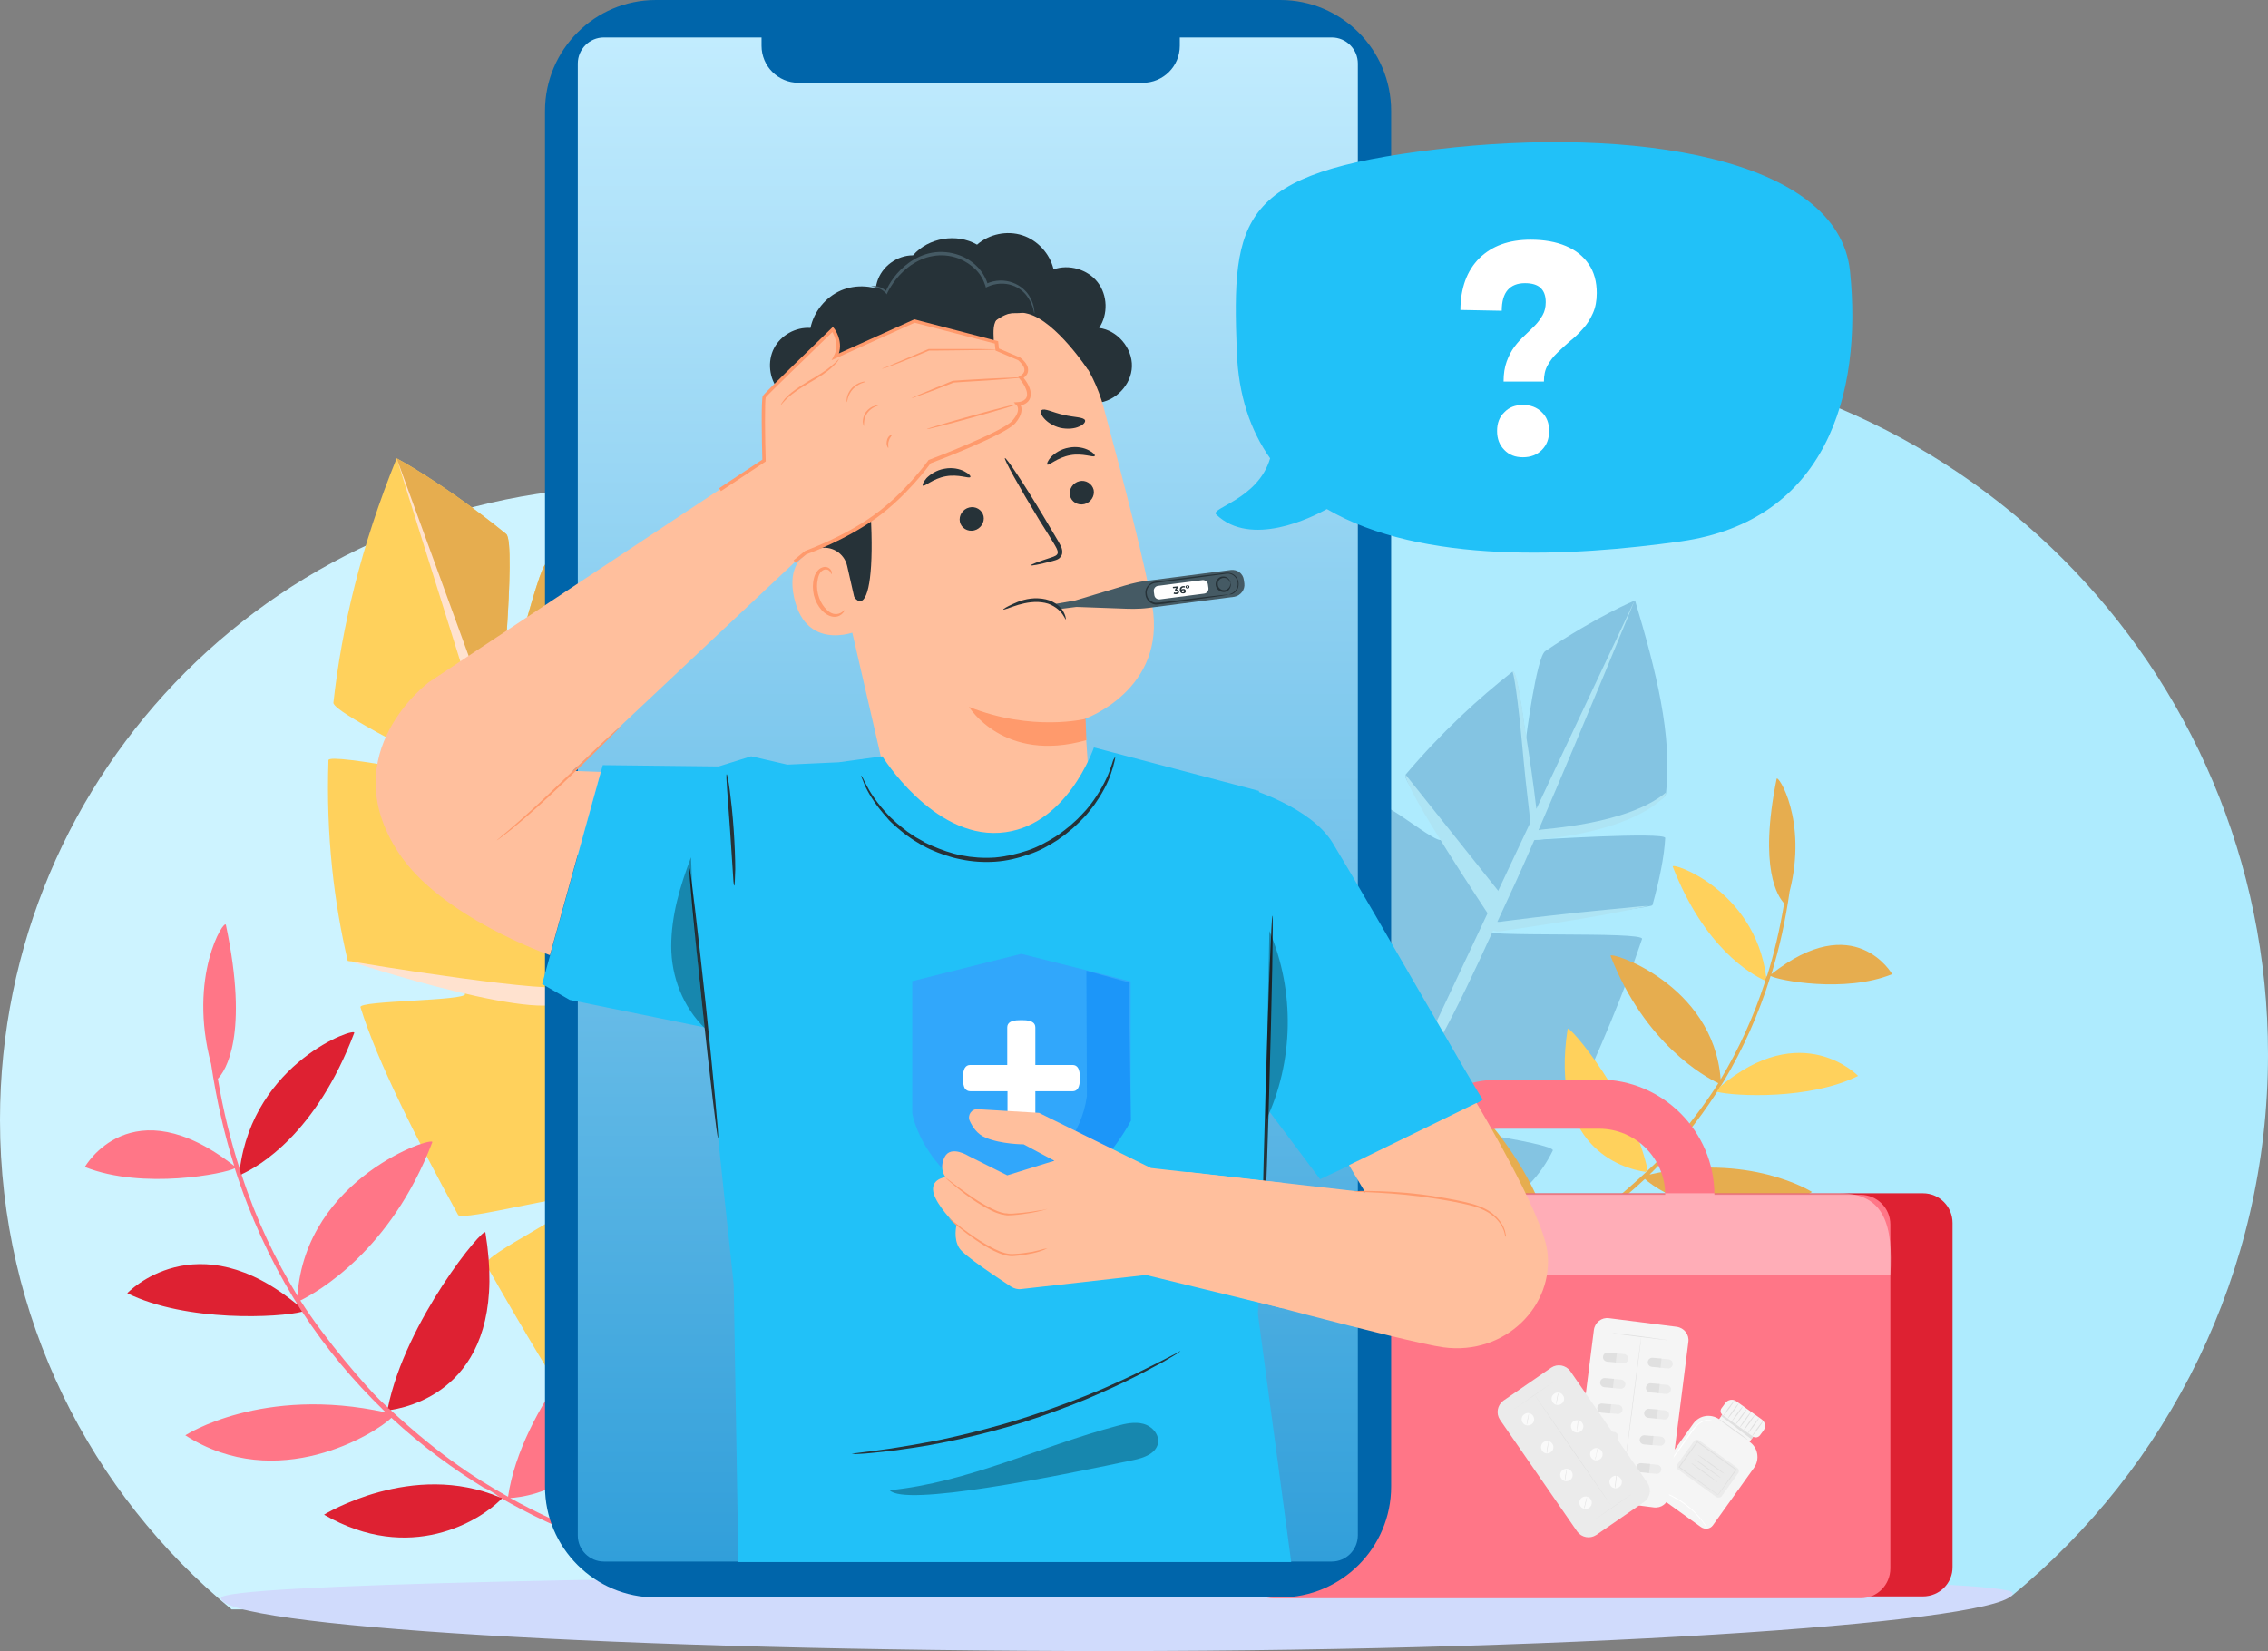 <?xml version="1.0" encoding="utf-8"?>
<!-- Generator: Adobe Illustrator 26.3.1, SVG Export Plug-In . SVG Version: 6.00 Build 0)  -->
<svg version="1.1" id="Layer_1" xmlns="http://www.w3.org/2000/svg" xmlns:xlink="http://www.w3.org/1999/xlink" x="0px" y="0px"
	 viewBox="0 0 871.4 634.4" style="enable-background:new 0 0 871.4 634.4;" xml:space="preserve">
<rect x="0" y="0" width="871.4" height="634.4" fill="#808080" stroke="none"/>
<style type="text/css">
	.st0{fill:#AEEBFE;}
	.st1{fill:#CDF3FF;}
	.st2{fill:#D0DBFC;}
	.st3{fill:#84C4E2;}
	.st4{fill:#AEE4F4;}
	.st5{fill:#4E9DC4;}
	.st6{fill:#FFD15C;}
	.st7{fill:#E6AD4F;}
	.st8{fill:#FFE2CF;}
	.st9{fill:#FF7687;}
	.st10{fill:#DE2132;}
	.st11{opacity:0.4;fill:#FFFFFF;enable-background:new    ;}
	.st12{fill:#0065AA;}
	.st13{fill:url(#SVGID_1_);}
	.st14{fill:#21C1F8;}
	.st15{fill:#FFFFFF;}
	.st16{fill:#263238;}
	.st17{fill:#FFBF9D;}
	.st18{fill:#FF9A6C;}
	.st19{fill:#455A64;}
	.st20{opacity:0.3;}
	.st21{fill:#31A7FB;}
	.st22{fill:#1C96F9;}
	.st23{fill:#F5F5F5;}
	.st24{fill:#E0E0E0;}
	.st25{fill:#EBEBEB;}
	.st26{fill:#FAFAFA;}
</style>
<path class="st0" d="M871.4,405.1c0-148.7-120.6-269.3-269.3-269.3S332.7,256.4,332.7,405.1c0,83.9,38.4,158.8,98.5,208.2h341.6
	C833,564,871.4,489,871.4,405.1z"/>
<path class="st1" d="M486.6,430.3c0-134.4-108.9-243.3-243.3-243.3S0,295.9,0,430.3c0,75.8,34.7,143.5,89,188.1h308.6
	C451.9,573.8,486.6,506.1,486.6,430.3z"/>
<path class="st2" d="M773.3,612.1c0,10.7-157.4,22.3-346,22.3S84.9,624.8,84.9,614C84.9,603.4,773.3,601.4,773.3,612.1z"/>
<g>
	<path class="st3" d="M628.2,230.7c0,0-14.5,6-34.5,19.5c-3.4,2.3-7.4,33.7-7.4,33.7s-3.3-27.4-5.2-25.8
		c-12.9,10.1-27.3,23.3-41.1,39.6c-1.5,1.8,15.5,23,13.9,24.9c-1.7,2.1-21.9-15.1-23.6-12.9c-20.4,27-73.7,101.2-81.4,141.9
		l54.3,22.4c64.4,6.4,85.4-15.5,93.4-31.9c1.4-2.9-54.2-10.5-54.2-10.5s61-3.9,62.3-6.7c9.5-20.5,19.3-43.5,26.2-64.1
		c1-3.1-63.3-0.4-62.4-3.4c0.4-1.3,66-8.3,66.4-9.6c2.7-9.7,4.5-18.5,4.9-25.8c0.1-2.5-50.3,0.7-50.3,0.7s49.9-11.2,50.6-17.9
		C642.6,282.6,636.3,257.7,628.2,230.7z"/>
</g>
<g>
	<path class="st4" d="M540.6,416.6L588,316c-0.2-1.2-0.3-2.4-0.4-3.6c-0.5-4.1-0.9-8.2-1.4-12.3c-1.1-10.1-1.8-20.2-3.1-30.3
		c-1.5-12.1-2.1-11.9-2.1-11.9c1.5-0.7,2.7,7.7,3.2,10.7c0.9,4.7,1.3,9,2.1,13.7c1.5,9.5,2.9,19,4,28.5l0,0l37.8-80.2
		c0,0-19.2,47.2-37,88.4c0.1,0,0.3-0.1,0.4-0.1c1.4-0.5,33.6-1.9,48.6-14.4l-0.4,1.5c-14.8,14.6-48.9,16.6-50.2,16.8
		c-6,13.9-8.1,18.2-14.2,31.4c0.7,0.1,1.7-0.1,2.4-0.2c1.3-0.2,2.7-0.3,4-0.5c4.7-0.6,9.5-1.2,14.2-1.7c11-1.3,22.1-2.3,33.1-3.4
		c2.6-0.3,4.4-0.3,4.4-0.3s-10.9,2.3-18.1,3.6c-10.8,1.9-21.7,3.6-32.5,5.2c-1.5,0.2-3,0.5-4.6,0.7s-3.2,0.6-4.5-0.1
		C559.2,389.5,545.8,415.3,540.6,416.6z"/>
</g>
<g>
	<path class="st5" d="M604.8,424.9l-68.6,4l-0.7,3.6C535.4,432.5,589.1,428.2,604.8,424.9z"/>
</g>
<path class="st4" d="M540,297.6l36.6,45.9l-4.2,8.7C572.4,352.1,539.3,302.6,540,297.6z"/>
<g>
	<g>
		<path class="st6" d="M152.4,176.1c0,0,18,9.5,42.1,29.1c4.1,3.3-2.7,73.3-2.7,73.3s15.7-63.9,18.1-61.7
			c15.9,15,33.5,34.5,49.8,58.1c1.1,1.5-12.6,22.2-11.5,23.8c25.8,38.7,62.4,68.8,68,126.7c0,0,3.8,35.4-0.1,33.1
			c-3.9-2.3-100.9,75.6-100.9,75.6s-13-20.9-28.4-48.1c-2.1-3.6,37.4-21.7,35.2-25.5c-1.5-2.7-44.5,9-46,6.3
			c-15.6-28.4-31.3-59.5-37.5-79.8c-0.8-2.6,41-2.4,40.2-5.1c-0.9-3.2-45.1-12.7-45.1-12.7c-5.2-22.2-8.4-48-7.4-77.1
			c0.1-3.2,56.2,8.4,56.2,8.4s-54.7-26.3-54.3-30.5C131.3,241.2,138.7,209.8,152.4,176.1z"/>
	</g>
</g>
<g>
	<g>
		<path class="st7" d="M152.4,176.1c0,0,18,9.5,42.1,29.1c4.1,3.3-2.7,73.3-2.7,73.3s15.7-63.9,18.1-61.7
			c15.9,15,33.5,34.5,49.8,58.1c1.1,1.6-7.3,14.9-6.3,16.6c25.8,38.7,57.2,76.1,62.7,133.9c0,0,3.8,35.4-0.1,33.1
			c-3.9-2.3-86.2-56.1-86.2-56.1L152.4,176.1z"/>
	</g>
</g>
<g>
	<path class="st8" d="M152.4,176.1c0,0,57.7,184.6,64,202.4c1.6,4.4-80-8.5-82.6-9.4c0.2,0.3,81.5,26.6,84.2,13.8
		c15.2,42.8,18.7,40.1,25.2,42.4L152.4,176.1z"/>
</g>
<g>
	<polygon class="st8" points="201.6,241.2 189.8,286.3 190.4,291.5 	"/>
</g>
<g>
	<path class="st9" d="M310.5,595.3c-12.7,12.1-55.2,5.9-87.3-6.8c-7.5-3-16.9-7.2-27.2-12.9c6.7-0.4,48.9-5.2,38.7-67.9
		c-0.5-2.8-34.4,32.7-39.5,67.4c-13.8-7.8-28-17-49.3-37.2c-4.9-4.7-21.1-23.3-30.5-38.2c6.3-3.1,34.7-18.9,50.7-60.8
		c1-2.6-48.7,13.4-51.8,59c-8.4-13.7-15.8-29.1-21.5-46.6c0.1,0,0.1-0.1,0.2-0.1c-0.2-0.5-0.3-1-0.5-1.5c-0.1-0.3-0.1-0.6-0.2-0.9
		c0,0.2,0,0.5-0.1,0.7c-3.5-10.9-6.4-22.5-8.5-35c2.8-2.9,12.1-16.4,3.1-59.1c-0.6-2.6-14.7,19.8-5.7,53.4c2.1,14,5.1,27.1,8.9,39.2
		c-39.7-31-57.4,0.4-57.4,0.4c22.4,8.9,54.1,2.5,57.6,0.5c5.9,18.6,13.6,35,22.3,49.4c0,0,3,4.8,3.5,5.6c9.5,14.6,20.1,27,30.9,37.5
		v0.1c0,0,0,0,0.1,0c0.4,0.4,0.8,0.8,1.2,1.2c-47.5-10.4-77,8.8-77,8.8c35.4,22.7,73-0.7,79.2-6.7c11.9,11,24,19.8,35.4,26.8
		c2.3,0.9,4.4,2.3,6.3,3.8l0,0c11.6,6.7,22,11.4,30.3,14.6c23.7,9.3,45.4,13.4,61.8,13.4c13,0,22.7-2.5,27.3-6.9L310.5,595.3z"/>
</g>
<g>
	<g>
		<path class="st10" d="M192.2,575.4c-33.8-14.4-67.7,6.6-67.7,6.6c33.2,19.2,59.9,2.1,67.6-5.5
			C193.6,575.3,192.3,575.5,192.2,575.4z"/>
	</g>
	<g>
		<path class="st10" d="M136.1,396.9c1-2.5-38.8,11.1-44,52.7c0.2,0.1,0.4,1.2,0.5,1.7C99.6,448.2,121.5,435.5,136.1,396.9z"/>
	</g>
	<g>
		<path class="st10" d="M114.7,501.7c-39.3-32.9-65.8-4.8-65.8-4.8c22.7,11.2,58.5,9.4,67.2,7.1
			C116.1,503.9,114.7,501.9,114.7,501.7L114.7,501.7z"/>
	</g>
	<g>
		<path class="st10" d="M186.5,473.6c-0.4-2.7-30.8,34-37.5,67.5c0.3,0,0.6,0.3,1,0.7C162.2,539.9,195.6,529.1,186.5,473.6z"/>
	</g>
</g>
<g>
	<path class="st7" d="M502.7,494.6c10.4,9.7,44.7,4.4,70.7-6c6-2.4,13.6-5.9,21.9-10.6c-5.4-0.3-39.6-3.9-31.7-54.7
		c0.4-2.3,28,26.3,32.4,54.4c11.1-6.4,22.5-13.9,39.7-30.4c4-3.8,17-19,24.5-31.1c-5.1-2.4-28.2-15.1-41.4-48.9
		c-0.8-2.1,39.5,10.6,42.3,47.4c6.7-11.1,12.6-23.7,17.2-37.9c0,0-0.1,0-0.2-0.1c0.1-0.4,0.3-0.8,0.4-1.2c0.1-0.2,0.1-0.5,0.2-0.7
		c0,0.2,0,0.4,0.1,0.6c2.8-8.8,5-18.2,6.7-28.3c-2.3-2.4-9.9-13.2-2.9-47.8c0.4-2.1,12,15.9,5,43.2c-1.6,11.4-4,22-7,31.8
		c32-25.3,46.4,0,46.4,0c-18.1,7.4-43.8,2.4-46.7,0.7c-4.7,15.1-10.8,28.4-17.8,40.1c0,0-2.4,3.9-2.8,4.5
		c-7.6,11.8-16.1,22-24.8,30.6v0.1c0,0,0,0-0.1,0c-0.3,0.3-0.7,0.6-1,1c38.4-8.7,62.4,6.7,62.4,6.7c-28.5,18.6-59.1-0.1-64.2-5
		c-9.6,9-19.3,16.2-28.5,21.9c-1.8,0.8-3.5,1.9-5.1,3.1l0,0c-9.3,5.5-17.8,9.4-24.4,12c-19.1,7.7-36.7,11.1-50,11.2
		c-10.5,0.1-18.4-1.9-22.1-5.5L502.7,494.6z"/>
</g>
<g>
	<g>
		<path class="st6" d="M599.1,478.3c0.9-0.5,1.8-1,2.9-1c0.7,0,0.8-0.9,0.4-1.2c0.5-0.3,0.9-0.7,1.4-1c0.1-0.1,0.1-0.1,0.1-0.2
			c34.9-5.1,49.2,7.9,49.2,7.9c-26.7,15.7-48.5,2.1-54.7-4.1C598.6,478.6,598.9,478.4,599.1,478.3z"/>
	</g>
	<g>
		<path class="st6" d="M642.7,333c-0.8-2,31.5,8.7,35.9,42.4c-0.2,0.1-0.3,0.9-0.4,1.4C672.6,374.3,654.8,364.1,642.7,333z"/>
	</g>
	<g>
		<path class="st6" d="M660.7,417.7c31.6-26.8,53.2-4.3,53.2-4.3c-18.3,9.2-47.3,7.9-54.3,6.1C659.6,419.5,660.7,417.9,660.7,417.7
			L660.7,417.7z"/>
	</g>
	<g>
		<path class="st6" d="M602.3,395.4c0.3-2.2,25.1,27.3,30.8,54.4c-0.2,0-0.5,0.2-0.8,0.5C622.5,448.9,595.4,440.3,602.3,395.4z"/>
	</g>
</g>
<path class="st10" d="M738.8,613.4H513.2c-6.3,0-11.4-5.1-11.4-11.4V469.9c0-6.3,5.1-11.4,11.4-11.4h225.6c6.3,0,11.4,5.1,11.4,11.4
	V602C750.3,608.3,745.2,613.4,738.8,613.4z"/>
<path class="st9" d="M714.9,614.1H489.3c-6.3,0-11.4-5.1-11.4-11.4V470.5c0-6.3,5.1-11.4,11.4-11.4h225.6c6.3,0,11.4,5.1,11.4,11.4
	v132.1C726.3,609,721.2,614.1,714.9,614.1z"/>
<path class="st9" d="M614.4,503.4h-38.2c-24.4,0-44.3-19.9-44.3-44.3c0-24.4,19.9-44.3,44.3-44.3h38.2c24.4,0,44.3,19.9,44.3,44.3
	S638.8,503.4,614.4,503.4z M576.2,433.7c-14,0-25.4,11.4-25.4,25.4s11.4,25.4,25.4,25.4h38.2c14,0,25.4-11.4,25.4-25.4
	s-11.4-25.4-25.4-25.4H576.2z"/>
<path class="st11" d="M477.8,490L477.8,490c0-17.4,14.1-31.5,31.5-31.5h197.5c17.4,0,20.6,12.5,19.5,31.5l0,0H477.8z"/>
<path class="st12" d="M491.9,613.8H252c-23.5,0-42.6-19.1-42.6-42.6V42.6C209.4,19.1,228.5,0,252,0h239.9
	c23.5,0,42.6,19.1,42.6,42.6v528.6C534.5,594.7,515.4,613.8,491.9,613.8z"/>
<linearGradient id="SVGID_1_" gradientUnits="userSpaceOnUse" x1="371.85" y1="36.4" x2="371.85" y2="622" gradientTransform="matrix(1 0 0 -1 0 636.4)">
	<stop  offset="0" style="stop-color:#319FDA"/>
	<stop  offset="1" style="stop-color:#C2ECFE"/>
</linearGradient>
<path class="st13" d="M511.7,600H232c-5.5,0-10-4.5-10-10V24.4c0-5.5,4.5-10,10-10h279.7c5.5,0,10,4.5,10,10v565.5
	C521.7,595.5,517.2,600,511.7,600z"/>
<path class="st12" d="M439.1,31.8H306.8c-7.9,0-14.2-6.4-14.2-14.2V8.3h160.7v9.3C453.3,25.5,446.9,31.8,439.1,31.8z"/>
<path class="st14" d="M710.8,104.2c-4.5-43.7-83.4-55.8-159-46.8s-78.6,26.1-76.6,77.7c0.6,16.9,5.3,30.4,12.8,41
	c-4.6,15.8-23.3,19.1-20.7,21.6c13.3,12.8,36.8,1.1,42.5-2.1c36.5,21.4,94.3,18.3,136.1,12.4C701.3,200.1,715.7,152.1,710.8,104.2z"
	/>
<path class="st15" d="M561.1,119.1c0.1-8.5,2.5-15.1,7.3-19.9c4.8-4.7,11.3-7.1,19.7-7.1c5.2,0,9.7,0.8,13.5,2.4s6.7,3.9,8.8,7
	c2.1,3,3.1,6.8,3.1,11.1c0,3-0.5,5.6-1.5,7.8c-1,2.2-2.2,4.2-3.8,5.9c-1.5,1.7-3.1,3.3-4.9,4.7c-1.7,1.5-3.4,3-4.9,4.5
	c-1.6,1.5-2.8,3.1-3.8,4.9s-1.4,3.8-1.4,6.2h-15.5c0-3,0.4-5.5,1.2-7.7s1.8-4.1,3-5.7s2.5-3,3.9-4.3s2.7-2.6,3.9-3.8
	c1.2-1.2,2.2-2.6,3-4s1.2-3.1,1.2-5c0-2.5-0.7-4.3-2-5.5s-3.3-1.8-6-1.8c-2.9,0-5.1,0.9-6.6,2.6s-2.3,4.4-2.3,8L561.1,119.1z
	 M585.1,155.6c3,0,5.4,0.9,7.3,2.8c1.9,1.8,2.8,4.2,2.8,7.2s-0.9,5.4-2.8,7.3c-1.9,1.9-4.3,2.8-7.3,2.8c-2.9,0-5.3-0.9-7.1-2.8
	c-1.9-1.9-2.8-4.3-2.8-7.3s0.9-5.4,2.8-7.2C579.8,156.5,582.2,155.6,585.1,155.6z"/>
<g>
	<g>
		<g>
			<g>
				<g>
					<g>
						<g>
							<g>
								<g>
									<g>
										<path class="st16" d="M337,108.3c1.8-5.9,7.6-10.2,13.8-10.2c5.9-6.8,16.8-8.6,24.6-4.1c4.7-4.1,11.5-5.5,17.4-3.6
											c5.9,1.9,10.6,7.1,12,13.1c5.9-2.1,13.1,0,16.9,4.9c3.9,5,4.1,12.4,0.6,17.6c7,0.9,12.8,7.7,12.6,14.8
											c-0.2,7.1-6.4,13.5-13.4,14l-78.8-30.4C337.7,121,335.2,114.1,337,108.3z"/>
									</g>
								</g>
							</g>
						</g>
					</g>
				</g>
			</g>
			<g>
				<g>
					<g>
						<g>
							<g>
								<g>
									<g>
										<g>
											<g>
												<g>
													<g>
														<path class="st17" d="M424,156.4c-8.4-30.9-39-50.2-70.5-44.4l-3.1,0.6c-33.4,8.2-45,41.2-35.9,74.3l25.7,111.4
															l7.2,13.3l54.6,24.8l17.1-25.9l-2.3-34.3c0,0,31.5-11.1,25.9-43.6C440,217.1,431.8,185.2,424,156.4z"/>
													</g>
												</g>
											</g>
										</g>
									</g>
								</g>
							</g>
						</g>
					</g>
					<g>
						<g>
							<g>
								<g>
									<g>
										<g>
											<g>
												<g>
													<g>
														<g>
															<g>
																<path class="st18" d="M417.1,276.2c0,0-20.5,5.1-44.8-4.6c0,0,13.3,21.8,45.1,12.8L417.1,276.2z"/>
															</g>
														</g>
													</g>
												</g>
											</g>
										</g>
									</g>
								</g>
							</g>
						</g>
					</g>
					<g>
						<g>
							<g>
								<g>
									<g>
										<g>
											<g>
												<g>
													<g>
														<g>
															<g>
																<g>
																	<g>
																		<g>
																			<path class="st16" d="M420.2,188.2c0.5,2.4-1.1,4.9-3.6,5.5s-5-0.9-5.5-3.3s1.1-4.9,3.6-5.5
																				C417.1,184.3,419.6,185.8,420.2,188.2z"/>
																		</g>
																	</g>
																</g>
															</g>
														</g>
													</g>
												</g>
											</g>
										</g>
									</g>
								</g>
							</g>
						</g>
					</g>
					<g>
						<g>
							<g>
								<g>
									<g>
										<g>
											<g>
												<g>
													<g>
														<g>
															<g>
																<g>
																	<g>
																		<g>
																			<g>
																				<path class="st16" d="M420.6,175.2c-0.5,0.7-4.5-1.2-9.4-0.3c-5,0.9-8.2,4.1-8.8,3.6c-0.3-0.2,0.1-1.4,1.4-2.9
																					c1.4-1.4,3.8-3.1,6.9-3.6c3.1-0.6,5.9,0.1,7.6,1C420.1,173.9,420.9,174.9,420.6,175.2z"/>
																			</g>
																		</g>
																	</g>
																</g>
															</g>
														</g>
													</g>
												</g>
											</g>
										</g>
									</g>
								</g>
							</g>
						</g>
					</g>
					<g>
						<g>
							<g>
								<g>
									<g>
										<g>
											<g>
												<g>
													<g>
														<g>
															<g>
																<g>
																	<g>
																		<g>
																			<path class="st16" d="M377.9,198.3c0.5,2.4-1.1,4.9-3.6,5.5s-5-0.9-5.5-3.3s1.1-4.9,3.6-5.5
																				C374.8,194.4,377.3,195.8,377.9,198.3z"/>
																		</g>
																	</g>
																</g>
															</g>
														</g>
													</g>
												</g>
											</g>
										</g>
									</g>
								</g>
							</g>
						</g>
					</g>
					<g>
						<g>
							<g>
								<g>
									<g>
										<g>
											<g>
												<g>
													<g>
														<g>
															<g>
																<g>
																	<g>
																		<g>
																			<g>
																				<path class="st16" d="M372.8,183.3c-0.5,0.7-4.5-1.2-9.4-0.3c-5,0.9-8.2,4.1-8.8,3.6c-0.3-0.2,0.1-1.4,1.4-2.9
																					c1.4-1.4,3.8-3.1,6.9-3.6c3.1-0.6,5.9,0.1,7.6,1C372.3,182,373.1,183,372.8,183.3z"/>
																			</g>
																		</g>
																	</g>
																</g>
															</g>
														</g>
													</g>
												</g>
											</g>
										</g>
									</g>
								</g>
							</g>
						</g>
					</g>
					<g>
						<g>
							<g>
								<g>
									<g>
										<g>
											<g>
												<g>
													<g>
														<g>
															<g>
																<g>
																	<g>
																		<g>
																			<path class="st16" d="M396.1,217.2c-0.1-0.3,2.9-1.4,7.8-3c1.2-0.4,2.4-0.8,2.5-1.8c0.1-1-0.7-2.2-1.5-3.6
																				c-1.8-2.9-3.6-5.9-5.6-9c-7.8-12.8-13.7-23.5-13.2-23.8s7.3,9.8,15,22.7c1.9,3.2,3.7,6.2,5.4,9.1
																				c0.7,1.4,1.9,2.8,1.6,4.9c-0.2,1-1,1.9-1.7,2.2c-0.8,0.4-1.5,0.5-2.1,0.7C399.3,216.9,396.2,217.5,396.1,217.2z"
																				/>
																		</g>
																	</g>
																</g>
															</g>
														</g>
													</g>
												</g>
											</g>
										</g>
									</g>
								</g>
							</g>
						</g>
					</g>
					<g>
						<g>
							<g>
								<g>
									<g>
										<g>
											<g>
												<g>
													<g>
														<g>
															<path class="st16" d="M400.2,157.6c1.1-0.9,4.3,0.9,8.4,1.8c4.1,1,7.8,0.8,8.3,2.1c0.2,0.6-0.5,1.7-2.3,2.4
																c-1.7,0.8-4.4,1.1-7.2,0.5c-2.8-0.7-5-2.2-6.2-3.6C399.9,159.4,399.7,158.1,400.2,157.6z"/>
														</g>
													</g>
												</g>
											</g>
										</g>
									</g>
								</g>
							</g>
						</g>
					</g>
					<g>
						<g>
							<g>
								<g>
									<g>
										<g>
											<g>
												<g>
													<g>
														<path class="st16" d="M418.1,142.2c0,0-12.3-18.7-23-21.6c-12.9-3.5-15.6,10.4-27.5,9.4c-11.9-1.1-24.2-4.5-34.1,6.4
															c-10.9,11.9-3.7,17.5-1.8,32c7.7,58.9,0.1,77.4-8.1,50.5c-0.9-2.9-9.7-3.8-13.3-16.3c-4.7-16.2-9-36.1-7.5-48.5
															c1.3-10.4,5.6-18.3,14.3-27.7c13.7-14.8,35.5-19.1,50.7-20.4C382.9,104.7,414.7,116.5,418.1,142.2z"/>
													</g>
												</g>
											</g>
										</g>
									</g>
								</g>
							</g>
						</g>
					</g>
					<g>
						<g>
							<g>
								<g>
									<g>
										<g>
											<g>
												<g>
													<g>
														<path class="st17" d="M325.5,217.5c-1.1-5-6.2-8.1-11.1-6.7c-5.9,1.7-12,6.4-9.3,18.8c4.8,22,26,12.6,25.8,12
															C330.9,241.2,327.6,226.7,325.5,217.5z"/>
													</g>
												</g>
											</g>
										</g>
									</g>
								</g>
							</g>
						</g>
					</g>
					<g>
						<g>
							<g>
								<g>
									<g>
										<g>
											<g>
												<g>
													<g>
														<path class="st18" d="M324.4,234.4c-0.1,0-0.3,0.4-0.9,0.8c-0.6,0.4-1.6,0.9-2.9,0.7c-2.5-0.3-5.3-3.6-6.3-7.6
															c-0.5-2-0.5-4-0.1-5.7c0.3-1.8,1.1-3.1,2.2-3.6c1.1-0.5,2.1,0,2.5,0.6c0.4,0.6,0.4,1,0.5,1c0.1,0,0.4-0.5,0-1.3
															c-0.2-0.4-0.6-0.9-1.2-1.2c-0.6-0.3-1.4-0.4-2.2-0.1c-1.7,0.5-2.9,2.4-3.3,4.3c-0.5,1.9-0.5,4.2,0,6.4
															c1.1,4.4,4.3,8.1,7.7,8.3c1.6,0.1,2.8-0.7,3.4-1.4C324.5,234.9,324.5,234.4,324.4,234.4z"/>
													</g>
												</g>
											</g>
										</g>
									</g>
								</g>
							</g>
						</g>
					</g>
				</g>
				<g>
					<g>
						<g>
							<g>
								<g>
									<g>
										<g>
											<g>
												<path class="st16" d="M318,174.5c3.2,1.4,6.7,2.9,10.2,2.6s7.1-3,7.1-6.6c0-1.6-0.7-3.3,0.1-4.7
													c0.9-1.6,3.3-1.6,5.2-1.8c6.6-0.5,12.3-6.3,12.8-12.9c2.1,2.2,5.9,1.3,8.1-0.7c2.2-2.1,3.3-5,4.8-7.6s3.9-5.1,6.9-5.2
													c1.7-0.1,3.4,0.6,5,0.2c2.9-0.8,3.7-4.5,3.6-7.4c-0.1-3-0.4-6.4,1.8-8.4c2-1.9,5.1-1.6,7.9-1.7s6.1-1.4,6.3-4.1
													c0.1-1.4-0.8-2.8-1.7-3.8c-4.5-4.8-12.4-5.8-18-2.3c-3.5-6.9-11.4-11.4-19.2-10.7c-7.7,0.6-14.9,6.2-17.3,13.6
													c-5.5-3.4-12.6-3.9-18.5-1.4c-5.9,2.6-10.4,8.1-11.7,14.4c-5.7-0.4-11.4,2.8-14,7.8c-2.6,5-1.9,11.6,1.7,16
													c-3.6,3-6.2,7.6-5.5,12.2c0.8,4.6,6.1,8.3,10.3,6.3c-1.1,3.9,1.2,8.5,5.1,9.8c3.8,1.4,8.5-0.7,10.1-4.5"/>
											</g>
										</g>
									</g>
								</g>
							</g>
						</g>
					</g>
				</g>
			</g>
			<g>
				<g>
					<g>
						<g>
							<g>
								<g>
									<g>
										<g>
											<path class="st19" d="M302.2,168.5c-0.1,0-0.1,1.9,2.2,4c1.1,1,2.8,1.9,4.9,1.8c2.1,0,4.4-1,6-3h-1
												c1.5,1.7,3.3,3.4,5.5,4.7c1.4,0.8,2.9,1.5,4.5,1.8c1.6,0.3,3.2,0.1,4.5-0.4c2.8-0.8,4.9-2.8,5.7-4.9
												c0.8-2,0.9-3.8,0.9-4.9c0-1.2-0.1-1.8-0.2-1.8c-0.1,0-0.2,0.6-0.3,1.8c-0.2,1.1-0.4,2.8-1.3,4.6
												c-1.5,3.6-8.1,6.5-13.3,2.8c-2-1.2-3.8-2.8-5.2-4.4l-0.5-0.6l-0.5,0.6c-1.3,1.7-3.3,2.6-5,2.7c-1.8,0.1-3.3-0.6-4.4-1.4
												C302.7,170.3,302.4,168.5,302.2,168.5z"/>
										</g>
									</g>
								</g>
							</g>
						</g>
					</g>
				</g>
			</g>
			<g>
				<g>
					<g>
						<g>
							<g>
								<g>
									<g>
										<g>
											<path class="st19" d="M334.7,110.1c0,0.1,0.6,0,1.7,0.3c1,0.2,2.6,0.8,4,2.3l0.3,0.4l0.2-0.5c1.6-3.2,4.4-7.4,9.1-10.7
												c2.4-1.6,5.2-3,8.4-3.5c3.2-0.6,6.6-0.3,9.9,0.9c2.5,1,4.8,2.5,6.6,4.3c1.8,1.8,3,4,3.7,6.2l0.2,0.7l0.6-0.3
												c3.2-1.5,6.7-1.5,9.4-0.6c2.8,0.9,4.8,2.7,6,4.5c2.5,3.6,2.4,6.4,2.6,6.3c0.1,0,0.1-0.7-0.1-1.9c-0.2-1.2-0.7-3-1.9-4.9
												s-3.3-3.9-6.3-5c-2.9-1.1-6.8-1.2-10.3,0.5l0.8,0.4c-0.7-2.4-2-4.8-3.9-6.8c-1.9-2-4.3-3.6-7-4.6
												c-3.5-1.3-7.2-1.6-10.6-1c-3.4,0.6-6.4,2.1-8.8,3.8c-4.9,3.5-7.7,8-9.1,11.3l0.6-0.1c-1.6-1.6-3.3-2-4.4-2.2
												C335.3,109.9,334.7,110.1,334.7,110.1z"/>
										</g>
									</g>
								</g>
							</g>
						</g>
					</g>
				</g>
			</g>
		</g>
		<g>
			<g>
				<g>
					<path class="st19" d="M478.1,224.2L478.1,224.2l-0.2-1.4l0,0c-0.3-2.4-2.5-4.1-5-3.8l-33.2,4.3c-3.8,0.5-7.9,1.8-7.9,1.8
						l-18.6,5.6l-8,1.4l2,1.9l6.4-0.8l19.4,0.7c0,0,4.3,0.2,8.1-0.3l33.2-4.3C476.7,228.8,478.4,226.6,478.1,224.2z"/>
				</g>
			</g>
			<g>
				<g>
					<g>
						<path class="st16" d="M472.2,228.4c0,0,0.3-0.1,0.8-0.3c0.5-0.2,1.2-0.6,1.8-1.4s1-2,0.6-3.4c-0.3-1.3-1.5-2.7-3.3-2.9
							c-0.8-0.1-1.8,0.2-2.8,0.3c-1,0.1-2,0.3-3.1,0.4c-2.1,0.3-4.4,0.6-6.8,0.9c-4.8,0.6-10.1,1.3-15.6,2c-1.3,0.2-2.4,1-2.9,2.2
							c-0.5,1.1-0.4,2.5,0.2,3.6c0.6,1,1.7,1.7,2.9,1.8c0.6,0,1.2-0.1,1.8-0.1c0.6-0.1,1.2-0.2,1.8-0.2c4.8-0.6,9.1-1.1,12.8-1.6
							c3.6-0.4,6.5-0.8,8.6-1c1-0.1,1.7-0.2,2.3-0.2C471.9,228.4,472.2,228.4,472.2,228.4s-0.3,0.1-0.8,0.2
							c-0.6,0.1-1.4,0.2-2.3,0.4c-2.1,0.3-5,0.7-8.6,1.2c-3.7,0.5-8,1.1-12.7,1.7c-0.6,0.1-1.2,0.2-1.8,0.2
							c-0.6,0.1-1.2,0.2-1.9,0.2c-1.4-0.1-2.7-0.9-3.4-2.1c-0.4-0.6-0.6-1.4-0.6-2c-0.1-0.7,0-1.5,0.3-2.1c0.6-1.4,1.9-2.4,3.4-2.6
							c5.5-0.7,10.8-1.4,15.6-2c2.4-0.3,4.7-0.6,6.8-0.8c1.1-0.1,2.1-0.3,3.1-0.4s1.9-0.3,2.9-0.2c2,0.2,3.3,1.8,3.6,3.3
							s-0.1,2.9-0.8,3.7c-0.7,0.8-1.5,1.2-2,1.3C472.5,228.4,472.2,228.4,472.2,228.4z"/>
					</g>
				</g>
			</g>
			<g>
				<g>
					<path class="st15" d="M462.6,228.1l-17,2.2c-1,0.1-2-0.6-2.1-1.7l-0.2-1.4c-0.1-1,0.6-2,1.7-2.1l17-2.2c1-0.1,2,0.6,2.1,1.7
						l0.2,1.4C464.4,227,463.7,228,462.6,228.1z"/>
				</g>
			</g>
			<g>
				<g>
					<g>
						<path class="st16" d="M472.8,224.1c-0.1,0.1-0.2-1.1-1.4-1.8c-0.6-0.3-1.5-0.4-2.3,0s-1.4,1.4-1.2,2.4c0.1,1,0.9,1.8,1.8,2
							c0.9,0.2,1.7-0.1,2.2-0.6C472.9,225.2,472.6,224.1,472.8,224.1c0,0,0.1,0.2,0.1,0.7c0,0.4-0.2,1.1-0.7,1.8
							c-0.6,0.6-1.6,1.1-2.7,0.8c-1.1-0.2-2.2-1.2-2.4-2.5s0.6-2.6,1.6-3.1s2.2-0.3,2.8,0.1c0.7,0.5,1,1.1,1.2,1.5
							C472.8,223.9,472.8,224.1,472.8,224.1z"/>
					</g>
				</g>
			</g>
		</g>
		<g>
			<g>
				<g>
					<path class="st16" d="M409.5,238c-0.2,0.1-0.6-1.5-2.3-3.2c-0.8-0.9-2-1.7-3.4-2.4c-1.4-0.7-3.2-1-5-1.1
						c-3.7-0.1-7.1,0.9-9.4,1.7c-2.4,0.8-3.8,1.4-3.9,1.2c-0.1-0.2,1.2-1,3.6-2.1c2.3-1.1,5.8-2.4,9.8-2.2c2,0.1,3.9,0.5,5.5,1.3
						c1.6,0.8,2.8,1.9,3.6,2.9C409.5,236.3,409.6,238,409.5,238z"/>
				</g>
			</g>
		</g>
	</g>
	<g>
		<g>
			<g>
				<g>
					<path class="st14" d="M231.6,294l44.5,0.5l12.5-3.9l13.9,3.2l19.7-0.9l16.8-2.3c0,0,19.2,31.1,45,29.4s36.3-32.8,36.3-32.8
						l63.4,16.7l5.8,90.2l-6.2,110.7l12.8,95.4H283.7l-1.8-106.6l-10.5-98.7l-52.5-10.7l-10.6-6.1L231.6,294z"/>
				</g>
			</g>
		</g>
		<g>
			<g>
				<g>
					<path class="st16" d="M428.5,290.8c0,0,0,0.5-0.2,1.3c-0.1,0.4-0.2,1-0.4,1.6c-0.1,0.6-0.3,1.3-0.6,2.1
						c-0.9,3.2-2.8,7.6-6.2,12.5c-0.8,1.3-1.8,2.4-2.8,3.7c-1,1.3-2.2,2.5-3.4,3.7c-1.3,1.2-2.5,2.5-4,3.6c-0.7,0.6-1.4,1.2-2.2,1.8
						c-0.8,0.5-1.6,1.1-2.4,1.7c-3.3,2.1-6.9,4.2-11,5.5c-4,1.4-8.4,2.5-12.9,2.8s-9,0-13.2-0.9c-4.2-0.8-8.1-2.2-11.7-3.8
						c-0.9-0.4-1.8-0.9-2.6-1.3s-1.6-0.9-2.4-1.4c-1.6-0.9-3.1-2-4.5-3c-1.4-1.1-2.7-2.1-3.9-3.2c-1.2-1.1-2.4-2.1-3.3-3.3
						c-4-4.4-6.6-8.5-8-11.4c-0.4-0.7-0.7-1.4-0.9-2s-0.4-1.1-0.6-1.5c-0.3-0.8-0.5-1.2-0.4-1.3c0,0,0.3,0.4,0.7,1.1
						c0.2,0.4,0.4,0.9,0.7,1.4c0.3,0.6,0.6,1.2,1,1.9c1.5,2.9,4.2,6.8,8.2,11c1,1.1,2.2,2,3.3,3.1c1.2,1,2.5,2,3.9,3.1
						c1.4,0.9,2.8,2,4.4,2.8c0.8,0.4,1.6,0.9,2.4,1.4c0.8,0.4,1.7,0.8,2.6,1.2c3.5,1.5,7.3,2.9,11.4,3.7c4.1,0.8,8.4,1.1,12.8,0.8
						c4.4-0.4,8.6-1.4,12.5-2.7c3.9-1.3,7.5-3.3,10.7-5.3c0.8-0.5,1.6-1.1,2.3-1.6c0.8-0.6,1.5-1.1,2.2-1.7c1.5-1.1,2.7-2.4,4-3.5
						c1.2-1.2,2.3-2.4,3.4-3.6c1-1.2,2-2.4,2.8-3.6c3.3-4.7,5.4-9.1,6.4-12.1c0.3-0.8,0.5-1.4,0.7-2s0.3-1.1,0.5-1.5
						C428.3,291.2,428.4,290.8,428.5,290.8z"/>
				</g>
			</g>
		</g>
		<g>
			<g>
				<path class="st14" d="M479.4,302.9c0,0,24.2,7,32.7,21.1c17.1,28.3,56.5,97.8,57.6,98.4c1.4,0.7-62.5,30.7-62.5,30.7L479.4,416
					V302.9z"/>
			</g>
		</g>
		<g>
			<g>
				<g>
					<path class="st16" d="M488.9,351.8c0.4,0-0.2,31-1.3,69.1c-1.1,38.2-2.3,69.1-2.7,69.1s0.2-31,1.3-69.1
						C487.3,382.7,488.5,351.8,488.9,351.8z"/>
				</g>
			</g>
		</g>
		<g>
			<g>
				<g>
					<path class="st16" d="M264.9,333.6c0.4,0,3.1,23.1,6.2,51.8c3,28.6,5.2,51.9,4.8,51.9s-3.1-23.1-6.2-51.8
						C266.7,356.9,264.5,333.7,264.9,333.6z"/>
				</g>
			</g>
		</g>
		<g>
			<g>
				<g>
					<path class="st16" d="M282.1,340.3c-0.2,0-0.4-2.4-0.6-6.3c-0.3-4-0.6-9.3-1-15.1c-0.4-5.8-0.8-11.1-1.1-15.1
						c-0.3-3.9-0.4-6.3-0.2-6.3c0.2,0,0.7,2.3,1.2,6.2c0.5,3.9,1.1,9.2,1.5,15.1c0.4,5.9,0.6,11.3,0.6,15.2
						C282.4,337.9,282.3,340.3,282.1,340.3z"/>
				</g>
			</g>
		</g>
		<g>
			<g>
				<g>
					<path class="st16" d="M453.5,519.2c0,0-0.4,0.3-1.1,0.8c-0.8,0.5-1.9,1.2-3.3,2c-1.4,0.9-3.2,1.9-5.4,3
						c-2.1,1.1-4.5,2.5-7.2,3.8c-2.7,1.4-5.7,2.8-8.9,4.3c-3.2,1.5-6.7,3-10.4,4.6c-7.4,3-15.6,6.1-24.4,8.9
						c-8.8,2.7-17.3,4.9-25.2,6.6c-3.9,0.8-7.6,1.6-11.1,2.2c-3.5,0.6-6.8,1.1-9.8,1.5c-3,0.5-5.7,0.7-8.1,1
						c-2.4,0.3-4.4,0.4-6.1,0.6c-1.7,0.1-3,0.2-3.9,0.2c-0.9,0-1.4,0-1.4,0s0.5-0.1,1.3-0.3c0.9-0.1,2.2-0.3,3.9-0.5
						s3.7-0.4,6.1-0.8c2.4-0.3,5.1-0.7,8-1.2c3-0.5,6.2-1,9.7-1.7c3.5-0.6,7.2-1.4,11.1-2.3c7.8-1.8,16.2-4,25-6.7
						c8.8-2.8,17-5.8,24.4-8.7c3.7-1.5,7.2-2.9,10.4-4.4c3.2-1.4,6.2-2.8,8.9-4.1c2.7-1.3,5.1-2.5,7.3-3.6c2.1-1.1,4-2,5.5-2.8
						s2.7-1.4,3.5-1.8C453,519.3,453.5,519.1,453.5,519.2z"/>
				</g>
			</g>
		</g>
		<g class="st20">
			<g>
				<g>
					<path d="M265.5,329.4c-4.2,11-7.6,22.4-7.6,34.2c0,11.7,4.5,23.3,12.9,31.5C268.2,373.4,266.2,351.2,265.5,329.4z"/>
				</g>
			</g>
		</g>
		<g class="st20">
			<g>
				<g>
					<path d="M486.3,430.7c10.8-22.6,11.3-49.9,1.4-73L486.3,430.7z"/>
				</g>
			</g>
		</g>
		<g class="st20">
			<g>
				<g>
					<path d="M439.3,547.1c-3.3-0.9-6.9-0.1-10.2,0.8c-29.3,7.8-57.1,21.7-87.3,24.7c5.9,6.4,62.9-5.1,93.7-11.6
						c3.9-0.8,8.5-2.4,9.4-6.3C445.6,551.3,442.7,548,439.3,547.1z"/>
				</g>
			</g>
		</g>
	</g>
	<g>
		<g>
			<g>
				<path class="st17" d="M294.6,176.1l-129.8,86c0,0-36.6,27-11.9,65.2c16.2,25.1,58.4,39.7,58.4,39.7l19.5-70.4l-10.7-0.4l89.3-84
					L294.6,176.1z"/>
			</g>
		</g>
		<g>
			<g>
				<g>
					<path class="st17" d="M276.5,188.1l16.9-11.2c0,0-0.6-23.4,0.1-24.5c0.7-1.2,26.3-25.8,26.3-25.8s3.9,5.2,1.1,10.5l30.4-13.7
						l31.5,8.2l0.3,2.8l8.4,3.6c0,0,5.7,4.1,0.7,7.2c0,0,3.4,3.8,3.1,6.9c-0.4,3.1-4.3,3.2-4.3,3.2s2.5,2.3-1.5,6.8
						c-4,4.6-32.4,15.3-32.4,15.3s-8.8,12.3-21,21.1c-12.2,8.8-26.7,13.9-26.7,13.9l-4.2,3.5"/>
				</g>
				<g>
					<path class="st18" d="M305.7,216.3l-0.8-1l4.4-3.6c0.1-0.1,14.6-5.2,26.5-13.8c12-8.6,20.7-20.8,20.8-20.9l0.1-0.2l0.2-0.1
						c0.3-0.1,28.3-10.7,32.1-15.1c3.5-4,1.7-5.8,1.6-5.9l-1.1-1.1l1.5-0.1c0.1,0,3.3-0.1,3.6-2.6c0.3-2.8-2.9-6.4-2.9-6.4l-0.5-0.6
						l0.7-0.4c1.1-0.7,1.7-1.4,1.7-2.3c0.1-1.5-1.7-3.2-2.4-3.8l-8.7-3.7l-0.3-2.7l-30.8-8l-31.9,14.4l0.9-1.7
						c2-3.8,0.3-7.6-0.6-9.1c-10.1,9.8-24.9,24.1-25.6,25.1c-0.4,1.2-0.3,15.5,0,24.2v0.4L277,188.7l-0.7-1.1l16.6-11
						c-0.2-7.3-0.5-23.3,0.2-24.5s22.1-21.8,26.4-26l0.5-0.5l0.5,0.6c0.2,0.2,3.4,4.6,1.8,9.6l29-13.1l32.2,8.4l0.3,2.8l8.2,3.5
						c0.1,0.1,3.2,2.3,3,4.9c0,1.1-0.6,2.1-1.7,2.9c1,1.2,3.1,4.2,2.7,6.9c-0.3,2.3-2.2,3.3-3.8,3.7c0.5,1.2,0.7,3.5-2.1,6.8
						c-3.9,4.5-29.8,14.4-32.5,15.4c-1.1,1.5-9.6,12.9-21,21.1c-11.6,8.3-25.4,13.4-26.8,13.9L305.7,216.3z"/>
				</g>
			</g>
			<g>
				<g>
					<g>
						<path class="st18" d="M322.4,137.9c0,0-0.2,0.4-0.6,1c-0.2,0.3-0.5,0.6-0.9,1c-0.4,0.4-0.8,0.8-1.3,1.3
							c-1.9,1.8-5,3.8-8.5,5.8c-1.7,1-3.3,2-4.8,3c-1.4,1-2.6,1.9-3.6,2.8c-1.9,1.8-2.8,3.1-2.9,3c0,0,0.2-0.4,0.6-1
							c0.2-0.3,0.5-0.7,0.8-1.1s0.7-0.9,1.2-1.3c0.9-1,2.2-2,3.6-3c1.4-1,3-2,4.8-3.1c3.5-2,6.5-3.9,8.5-5.6
							C321.3,139.1,322.3,137.8,322.4,137.9z"/>
					</g>
				</g>
			</g>
			<g>
				<g>
					<g>
						<path class="st18" d="M383.1,134.3c0,0-0.6,0.1-1.8,0.1c-1.3,0-2.9,0.1-4.9,0.1c-4.1,0.1-9.8,0.1-16.1,0.2c-1.2,0-2.3,0-3.4,0
							h0.1c-10.1,4.3-18,7.3-18.1,6.9c0,0,0.5-0.2,1.4-0.5c1-0.4,2.3-0.9,3.8-1.6c3.3-1.4,7.7-3.3,12.7-5.4h0.1h0.1
							c1.1,0,2.2,0,3.4,0c6.3,0,12,0,16.1,0c2,0,3.6,0.1,4.9,0.1C382.4,134.2,383.1,134.3,383.1,134.3z"/>
					</g>
				</g>
			</g>
			<g>
				<g>
					<g>
						<path class="st18" d="M392.3,145.1c0,0-0.6,0.1-1.7,0.2c-1.2,0.1-2.8,0.2-4.6,0.4c-3.9,0.3-9.3,0.7-15.3,1
							c-1.5,0.1-3,0.2-4.4,0.3h0.1c-4.6,1.8-8.6,3.4-11.5,4.4c-1.4,0.5-2.5,0.9-3.4,1.2c-0.8,0.3-1.2,0.4-1.3,0.4
							c0,0,0.4-0.2,1.2-0.6c0.9-0.4,2-0.9,3.3-1.4c2.8-1.2,6.8-2.8,11.4-4.7l0,0h0.1c1.4-0.1,2.9-0.2,4.4-0.3
							c6-0.4,11.4-0.6,15.3-0.8c1.9-0.1,3.4-0.1,4.6-0.2C391.6,145,392.3,145,392.3,145.1z"/>
					</g>
				</g>
			</g>
			<g>
				<g>
					<g>
						<path class="st18" d="M391.1,155.2c0.1,0.2-7.7,2.5-17.4,5.2c-9.7,2.7-17.5,4.7-17.6,4.5c-0.1-0.2,7.7-2.5,17.4-5.2
							S391,155,391.1,155.2z"/>
					</g>
				</g>
			</g>
			<g>
				<g>
					<g>
						<path class="st18" d="M332.5,146.7c0,0.1-0.6,0.2-1.6,0.6c-0.9,0.4-2.1,1.1-3.2,2.2c-1,1.1-1.6,2.4-1.9,3.4s-0.3,1.6-0.4,1.6
							c-0.1,0-0.2-0.7,0-1.7c0.2-1.1,0.8-2.5,1.9-3.7c1.1-1.2,2.5-1.9,3.5-2.2C331.9,146.5,332.5,146.6,332.5,146.7z"/>
					</g>
				</g>
			</g>
			<g>
				<g>
					<g>
						<path class="st18" d="M337.7,155.7c0,0.1-0.6,0.2-1.5,0.6c-0.9,0.4-2,1.1-2.9,2.3c-0.9,1.2-1.2,2.5-1.3,3.5s0,1.6-0.1,1.6
							c-0.1,0-0.3-0.6-0.4-1.6c0-1,0.3-2.5,1.2-3.8c1-1.3,2.3-2.1,3.3-2.3C337,155.6,337.7,155.6,337.7,155.7z"/>
					</g>
				</g>
			</g>
			<g>
				<g>
					<g>
						<path class="st18" d="M342.8,167c0.1,0.2-0.9,0.9-1.3,2.4c-0.5,1.4,0,2.6-0.2,2.7c-0.1,0-0.3-0.2-0.5-0.8
							c-0.2-0.5-0.2-1.3,0-2.2c0.2-0.8,0.7-1.5,1.2-1.8C342.5,167.1,342.8,167,342.8,167z"/>
					</g>
				</g>
			</g>
		</g>
		<g>
			<g>
				<g>
					<path class="st18" d="M238.4,279.2c0,0-0.1,0.2-0.4,0.5c-0.4,0.4-0.8,0.8-1.3,1.3c-1.2,1.2-2.9,2.9-4.9,4.9
						c-4.2,4.1-9.9,9.8-16.4,15.9c-6.5,6.2-12.5,11.6-17,15.3c-2.2,1.9-4.1,3.3-5.4,4.3c-0.6,0.4-1.1,0.8-1.5,1.1
						c-0.4,0.2-0.5,0.4-0.6,0.4c0,0,0.1-0.2,0.5-0.5s0.9-0.7,1.4-1.2c1.3-1,3.1-2.6,5.3-4.5c4.4-3.8,10.4-9.3,16.8-15.5
						c6.4-6.1,12.2-11.7,16.5-15.8c2.1-2,3.9-3.6,5.1-4.7c0.6-0.5,1-0.9,1.4-1.2C238.2,279.3,238.4,279.1,238.4,279.2z"/>
				</g>
			</g>
		</g>
	</g>
	<g>
		<path class="st16" d="M453,227.3c0.1,0.5-0.2,0.9-1,1c-0.4,0-0.8,0-1.1-0.2l0.2-0.5c0.2,0.1,0.5,0.2,0.8,0.1
			c0.3,0,0.5-0.2,0.5-0.4c0-0.2-0.2-0.3-0.6-0.3h-0.3l-0.1-0.4l0.5-0.7l-1.2,0.1l-0.1-0.5l1.9-0.2l0.1,0.4l-0.5,0.8
			C452.7,226.7,453,226.9,453,227.3z"/>
		<path class="st16" d="M455.6,227c0.1,0.6-0.3,1-0.9,1c-0.7,0.1-1.3-0.3-1.4-1.2c-0.1-0.9,0.4-1.5,1.2-1.6c0.3,0,0.6,0,0.8,0.1
			l-0.2,0.5c-0.2-0.1-0.3-0.1-0.5-0.1c-0.5,0.1-0.7,0.4-0.7,0.9c0.1-0.2,0.4-0.3,0.6-0.3C455.1,226.2,455.5,226.5,455.6,227z
			 M455,227.1c0-0.2-0.2-0.4-0.5-0.3c-0.3,0-0.4,0.2-0.4,0.5c0,0.2,0.2,0.4,0.5,0.3C454.8,227.5,455,227.3,455,227.1z"/>
		<path class="st16" d="M455.5,225.6c0-0.4,0.2-0.7,0.7-0.7c0.4-0.1,0.8,0.2,0.8,0.5c0,0.4-0.2,0.7-0.7,0.7
			C455.9,226.2,455.6,225.9,455.5,225.6z M456.6,225.4c0-0.2-0.2-0.3-0.4-0.3s-0.3,0.2-0.3,0.4c0,0.2,0.2,0.3,0.4,0.3
			C456.5,225.8,456.6,225.6,456.6,225.4z"/>
	</g>
	<g>
		<g>
			<path class="st21" d="M350.5,377v50.7c0,0,4.1,27.2,41,39.5c0,0,24.7-4.1,42.9-36.6v-53.5l-42-10.6L350.5,377z"/>
			<path class="st22" d="M378.1,461.3c0,0,35.4-10.3,39.5-40.1l-0.2-48.2l16.3,4.5l0.8,53.1c0,0-13.9,28-42.3,36.8L378.1,461.3z"/>
		</g>
		<g>
			<path class="st15" d="M393.1,392c3.1,0,4.7,0.9,4.7,2.8v14.4h14.3c1.9,0,2.8,1.6,2.8,4.7v0.7c0,3.1-0.9,4.7-2.8,4.7h-14.3v14.3
				c0,1.9-1.6,2.8-4.7,2.8h-1.3c-3.1,0-4.7-0.9-4.7-2.8v-14.3h-14.2c-1,0-1.7-0.4-2.2-1.1c-0.4-0.7-0.7-1.9-0.7-3.6v-0.7
				c0-3.1,0.9-4.7,2.8-4.7H387v-14.4c0-1.9,1.6-2.8,4.7-2.8L393.1,392L393.1,392z"/>
		</g>
	</g>
	<g>
		<g>
			<g>
				<path class="st17" d="M594.5,480.7c-2-14.9-27.2-56.9-27.2-56.9l-49,23.9l6.2,10.4l-68.2-7.8l3.6,43.7c0,0,80.5,21.8,94.7,23.7
					C578.4,520.9,597.3,501.6,594.5,480.7z"/>
			</g>
		</g>
		<g>
			<g>
				<g>
					<path class="st18" d="M578.4,475.3c-0.1,0-0.1-0.9-0.6-2.4s-1.7-3.6-3.9-5.5s-5.4-3.4-9.1-4.3c-3.7-0.9-7.9-1.7-12.3-2.4
						c-8.8-1.4-16.9-2.1-22.7-2.4c-2.9-0.2-5.3-0.2-6.9-0.3c-0.8,0-1.4,0-1.9-0.1c-0.4,0-0.7,0-0.7-0.1c0,0,0.2,0,0.7-0.1
						c0.5,0,1.1,0,1.9-0.1c1.6,0,4,0,6.9,0.1c5.9,0.2,14,0.7,22.8,2.2c4.4,0.7,8.6,1.5,12.4,2.5c3.8,1,7.1,2.5,9.3,4.6
						c2.2,2,3.4,4.2,3.9,5.8c0.2,0.8,0.3,1.4,0.4,1.9C578.4,475.1,578.4,475.3,578.4,475.3z"/>
				</g>
			</g>
		</g>
		<g>
			<g>
				<path class="st17" d="M492.8,454.5l-50.6-5.7l-43-21.2l-23.5-1.4c-2.4-0.2-4.1,2.3-3.1,4.5c1.1,2.4,2.9,5.1,6,6.4
					c6.1,2.6,14.7,2.6,14.7,2.6l11.8,6.3l-18.1,5.6l-14.8-7.4c0,0-6.8-4.3-9.2,0.3s0.3,7.8,0.3,7.8s-7.5,0.8-3.8,8.2
					c2.4,4.9,8,10.3,8,10.3s-1.3,5.1,1.1,8.8c1.9,3,15.1,11.6,19.9,14.8c1.2,0.7,2.5,1.1,3.9,0.9l47.9-5.4l52.5,12.8V454.5z"/>
			</g>
		</g>
		<g>
			<g>
				<g>
					<path class="st18" d="M402.5,464.5c0,0-0.6,0.2-1.6,0.5c-1.1,0.3-2.6,0.6-4.6,1c-1.9,0.3-4.3,0.7-6.9,0.9c-0.7,0-1.3,0.1-2,0.1
						c-0.4,0-0.7,0-1.1-0.1c-0.4,0-0.7-0.2-1.1-0.2c-0.7-0.1-1.4-0.4-2.1-0.6c-0.7-0.2-1.4-0.6-2.1-0.9c-5.5-2.7-9.8-6-12.9-8.5
						c-1.5-1.2-2.8-2.3-3.6-3c-0.8-0.7-1.2-1.2-1.2-1.2s0.5,0.3,1.4,1c1,0.8,2.2,1.7,3.7,2.8c3.2,2.3,7.5,5.6,12.9,8.2
						c0.7,0.3,1.3,0.6,2,0.9c0.7,0.2,1.3,0.5,2,0.6c0.3,0.1,0.7,0.2,1,0.2s0.7,0,1,0.1c0.6,0.1,1.3,0,2,0c2.6-0.2,4.9-0.4,6.9-0.7
						c1.9-0.3,3.5-0.6,4.6-0.7C401.9,464.6,402.5,464.5,402.5,464.5z"/>
				</g>
			</g>
		</g>
		<g>
			<g>
				<g>
					<path class="st18" d="M402.5,479.6c0,0-0.5,0.3-1.5,0.7s-2.5,0.9-4.4,1.3c-1.9,0.4-4.2,0.8-6.7,1c-1.3,0.2-2.7,0-4.1-0.4
						c-0.7-0.2-1.4-0.5-2-0.7c-0.7-0.3-1.3-0.6-2-0.9c-5.3-2.7-9.6-6-12.6-8.4c-1.5-1.2-2.7-2.2-3.5-3c-0.8-0.7-1.2-1.2-1.2-1.2
						s0.5,0.3,1.4,1c1,0.7,2.2,1.7,3.6,2.8c3.1,2.3,7.4,5.5,12.6,8.1c2.6,1.3,5.3,2.2,7.8,1.9c2.5-0.1,4.8-0.5,6.7-0.8
						c1.9-0.4,3.4-0.8,4.4-1.1C401.9,479.8,402.5,479.6,402.5,479.6z"/>
				</g>
			</g>
		</g>
	</g>
</g>
<g>
	<g>
		<g>
			<g>
				<g>
					<g>
						<path class="st23" d="M650.6,547c-4.8,6.6-12.4,17.4-15.9,22.3c-1,1.5-0.7,3.5,0.8,4.5l18.1,13c1.5,1,3.5,0.7,4.5-0.7
							l15.8-22.1c2.3-3.2,1.6-7.7-1.7-10l0,0l2.3-3.2l-11.8-8.6l-2.2,3.1l0,0C657.2,543.1,652.9,543.8,650.6,547z"/>
					</g>
				</g>
			</g>
		</g>
	</g>
	<g>
		<g>
			<g>
				<g>
					<g>
						<polygon class="st24" points="662.4,542.6 661.3,544.1 672.9,553 674.3,551.1 						"/>
					</g>
				</g>
			</g>
		</g>
	</g>
	<g>
		<g>
			<g>
				<g>
					<g>
						<path class="st23" d="M673.4,551.9l-11.5-8.2c-0.9-0.6-1.1-1.8-0.4-2.7l1.4-1.9c1-1.3,2.8-1.7,4.2-0.7l9.8,7
							c1.3,1,1.7,2.8,0.7,4.2l-1.4,1.9C675.5,552.4,674.3,552.6,673.4,551.9z"/>
					</g>
				</g>
			</g>
		</g>
	</g>
	<g>
		<g>
			<g>
				<g>
					<g>
						<g>
							<path class="st24" d="M662.2,543.9c-0.1-0.1,0.8-1.4,1.9-3c1.2-1.6,2.2-2.9,2.3-2.8c0.1,0.1-0.8,1.4-1.9,3
								C663.3,542.7,662.3,544,662.2,543.9z"/>
						</g>
					</g>
				</g>
			</g>
		</g>
	</g>
	<g>
		<g>
			<g>
				<g>
					<g>
						<g>
							<path class="st24" d="M663.8,545.1c-0.1-0.1,0.8-1.4,1.9-3c1.2-1.6,2.2-2.9,2.3-2.8c0.1,0.1-0.8,1.4-1.9,3
								C664.9,543.9,663.9,545.1,663.8,545.1z"/>
						</g>
					</g>
				</g>
			</g>
		</g>
	</g>
	<g>
		<g>
			<g>
				<g>
					<g>
						<g>
							<path class="st24" d="M665.4,546.2c-0.1-0.1,0.8-1.4,1.9-3c1.2-1.6,2.2-2.9,2.3-2.8c0.1,0.1-0.8,1.4-1.9,3
								C666.4,545,665.4,546.2,665.4,546.2z"/>
						</g>
					</g>
				</g>
			</g>
		</g>
	</g>
	<g>
		<g>
			<g>
				<g>
					<g>
						<g>
							<path class="st24" d="M666.9,547.3c-0.1-0.1,0.8-1.4,1.9-3c1.2-1.6,2.2-2.9,2.3-2.8c0.1,0.1-0.8,1.4-1.9,3
								C668,546.1,667,547.4,666.9,547.3z"/>
						</g>
					</g>
				</g>
			</g>
		</g>
	</g>
	<g>
		<g>
			<g>
				<g>
					<g>
						<g>
							<path class="st24" d="M668.5,548.4c-0.1-0.1,0.8-1.4,1.9-3c1.2-1.6,2.2-2.9,2.3-2.8c0.1,0.1-0.8,1.4-1.9,3
								C669.6,547.2,668.6,548.5,668.5,548.4z"/>
						</g>
					</g>
				</g>
			</g>
		</g>
	</g>
	<g>
		<g>
			<g>
				<g>
					<g>
						<g>
							<path class="st24" d="M670,549.5c-0.1-0.1,0.8-1.4,1.9-3c1.2-1.6,2.2-2.9,2.3-2.8c0.1,0.1-0.8,1.4-1.9,3
								C671.1,548.3,670.1,549.6,670,549.5z"/>
						</g>
					</g>
				</g>
			</g>
		</g>
	</g>
	<g>
		<g>
			<g>
				<g>
					<g>
						<g>
							<path class="st24" d="M671.6,550.7c-0.1-0.1,0.8-1.4,1.9-3c1.2-1.6,2.2-2.9,2.3-2.8c0.1,0.1-0.8,1.4-1.9,3
								C672.7,549.5,671.7,550.7,671.6,550.7z"/>
						</g>
					</g>
				</g>
			</g>
		</g>
	</g>
	<g>
		<g>
			<g>
				<g>
					<g>
						<g>
							<path class="st24" d="M673.2,551.8c-0.1-0.1,0.8-1.4,1.9-3c1.2-1.6,2.2-2.9,2.3-2.8c0.1,0.1-0.8,1.4-1.9,3
								C674.3,550.6,673.3,551.8,673.2,551.8z"/>
						</g>
					</g>
				</g>
			</g>
		</g>
	</g>
	<g>
		<g>
			<g>
				<g>
					<g>
						<g>
							<path class="st25" d="M659.4,575.2l-14.6-10.5c-0.7-0.5-0.8-1.4-0.3-2.1l6.3-8.8c0.5-0.7,1.4-0.8,2.1-0.3l14.6,10.5
								c0.7,0.5,0.8,1.4,0.3,2.1l-6.3,8.8C661,575.5,660,575.6,659.4,575.2z"/>
						</g>
					</g>
				</g>
			</g>
		</g>
		<g>
			<g>
				<g>
					<g>
						<g>
							<g>
								<path class="st24" d="M660,574.4c0,0,0-0.1,0.1-0.2c0.1-0.1,0.2-0.3,0.4-0.5c0.3-0.5,0.8-1.2,1.4-2c1.2-1.7,2.9-4.2,5-7.1
									v0.2c-4.1-2.9-9.3-6.6-14.9-10.7c-0.1,0,0.5-0.1,0.3,0l0,0l0,0l0,0l0,0l0,0l-0.1,0.1l-0.1,0.2l-0.2,0.3l-0.5,0.6
									c-0.3,0.4-0.6,0.9-0.9,1.3c-0.6,0.8-1.2,1.7-1.8,2.5c-1.2,1.6-2.3,3.2-3.4,4.7v-0.2c4.3,3.1,8,5.8,10.6,7.7
									c1.3,0.9,2.3,1.7,3.1,2.2c0.3,0.3,0.6,0.5,0.8,0.6C659.9,574.3,660,574.4,660,574.4s-0.1,0-0.3-0.2
									c-0.2-0.1-0.5-0.3-0.8-0.6c-0.7-0.5-1.8-1.2-3.1-2.1c-2.7-1.9-6.4-4.6-10.8-7.7l-0.1-0.1l0.1-0.1c1.1-1.5,2.2-3.1,3.4-4.7
									c0.6-0.8,1.2-1.7,1.8-2.5c0.3-0.4,0.6-0.8,0.9-1.3l0.5-0.6l0.2-0.3l0.1-0.2l0.1-0.1l0,0l0,0l0,0l0,0l0,0
									c-0.2,0,0.3-0.1,0.3,0c5.6,4,10.8,7.8,14.9,10.7l0.1,0.1l-0.1,0.1c-2.2,3-3.9,5.4-5.2,7.1c-0.6,0.8-1.1,1.5-1.4,1.9
									c-0.2,0.2-0.3,0.4-0.4,0.5C660,574.4,660,574.4,660,574.4z"/>
							</g>
						</g>
					</g>
				</g>
			</g>
		</g>
		<g>
			<g>
				<g>
					<g>
						<g>
							<g>
								<path class="st24" d="M662.4,566.2c-0.1,0.1-2.4-1.5-5.2-3.5s-5-3.7-5-3.8c0.1-0.1,2.4,1.5,5.2,3.5
									C660.3,564.4,662.5,566.1,662.4,566.2z"/>
							</g>
						</g>
					</g>
				</g>
			</g>
		</g>
		<g>
			<g>
				<g>
					<g>
						<g>
							<g>
								<path class="st24" d="M661.2,567.9c-0.1,0.1-2.4-1.5-5.2-3.5s-5-3.7-5-3.8c0.1-0.1,2.4,1.5,5.2,3.5S661.2,567.8,661.2,567.9
									z"/>
							</g>
						</g>
					</g>
				</g>
			</g>
		</g>
		<g>
			<g>
				<g>
					<g>
						<g>
							<g>
								<path class="st24" d="M660,569.5c-0.1,0.1-2.4-1.5-5.2-3.5s-5-3.7-5-3.8c0.1-0.1,2.4,1.5,5.2,3.5
									C657.8,567.8,660.1,569.5,660,569.5z"/>
							</g>
						</g>
					</g>
				</g>
			</g>
		</g>
	</g>
	<g>
		<g>
			<g>
				<g>
					<g>
						<g>
							<path class="st24" d="M671.6,553.3c-0.1,0.1-2.6-1.6-5.6-3.8c-3.1-2.2-5.5-4-5.4-4.1s2.6,1.6,5.6,3.8
								C669.3,551.4,671.7,553.3,671.6,553.3z"/>
						</g>
					</g>
				</g>
			</g>
		</g>
	</g>
	<g>
		<g>
			<g>
				<g>
					<g>
						<g>
							<path class="st15" d="M636.6,568.7c0,0,0.2-0.4,0.7-1.1c0.5-0.7,1.2-1.7,2-2.9c1.7-2.4,4.1-5.8,6.7-9.4
								c1.3-1.8,2.6-3.6,3.7-5.2c1.1-1.6,2.4-3,3.7-3.7c1.3-0.8,2.6-0.9,3.4-0.8c0.4,0,0.7,0.2,0.9,0.2c0.2,0.1,0.3,0.1,0.3,0.2
								c0,0-0.4-0.2-1.2-0.2c-0.8-0.1-2,0.1-3.3,0.9c-1.3,0.7-2.4,2.1-3.5,3.7c-1.1,1.6-2.4,3.3-3.7,5.2c-2.6,3.7-5.1,7-6.8,9.3
								c-0.9,1.1-1.6,2.1-2.1,2.8C636.9,568.4,636.6,568.7,636.6,568.7z"/>
						</g>
					</g>
				</g>
			</g>
		</g>
	</g>
	<g>
		<g>
			<g>
				<g>
					<g>
						<g>
							<path class="st15" d="M656,587.3c0,0-0.2-0.3-0.6-0.8c-0.2-0.3-0.4-0.6-0.7-1s-0.6-0.8-1-1.3c-0.8-0.9-1.7-2-2.8-3.1
								s-2.5-2.2-4-3.3s-3-1.9-4.4-2.7c-1.4-0.7-2.7-1.3-3.9-1.7c-0.6-0.2-1.1-0.4-1.5-0.5c-0.5-0.2-0.8-0.3-1.2-0.4
								c-0.6-0.2-1-0.3-1-0.3s0.4,0,1,0.2c0.3,0.1,0.7,0.2,1.2,0.3s1,0.3,1.6,0.5c1.1,0.4,2.5,0.9,3.9,1.6c1.4,0.7,3,1.6,4.5,2.7
								c1.5,1.1,2.8,2.2,4,3.4c1.1,1.1,2.1,2.2,2.8,3.2c0.4,0.5,0.7,0.9,1,1.3c0.3,0.4,0.5,0.7,0.7,1
								C655.8,586.9,656,587.2,656,587.3z"/>
						</g>
					</g>
				</g>
			</g>
		</g>
	</g>
</g>
<g>
	<g>
		<g>
			<g>
				<path class="st23" d="M635.4,579.2l-26-3.3c-2.9-0.4-4.9-3-4.5-5.8l7.5-59.1c0.4-2.9,3-4.9,5.8-4.5l26,3.3
					c2.9,0.4,4.9,3,4.5,5.8l-7.5,59.1C640.9,577.6,638.3,579.6,635.4,579.2z"/>
			</g>
		</g>
		<g>
			<g>
				<g>
					<path class="st24" d="M634.5,573.3c0,0.1-4.8-0.5-10.6-1.2c-5.9-0.7-10.6-1.4-10.6-1.5s4.8,0.5,10.6,1.2
						C629.7,572.6,634.5,573.3,634.5,573.3z"/>
				</g>
			</g>
		</g>
		<g>
			<g>
				<g>
					<path class="st24" d="M640.7,514.9c0,0.1-4.8-0.5-10.6-1.2c-5.9-0.7-10.6-1.4-10.6-1.5s4.8,0.5,10.6,1.2
						C635.9,514.2,640.7,514.9,640.7,514.9z"/>
				</g>
			</g>
		</g>
		<g>
			<g>
				<g>
					<path class="st24" d="M623.2,571.8c-0.1,0,1.6-13,3.6-29.1c2-16,3.7-29,3.8-29s-1.6,13-3.6,29.1
						C624.9,558.8,623.2,571.8,623.2,571.8z"/>
				</g>
			</g>
		</g>
	</g>
	<g>
		<g>
			<path class="st25" d="M620.3,523.5l0.4-3.5l3.3,0.3c1,0.1,1.7,1,1.6,1.9l0,0c-0.1,1-1,1.7-1.9,1.6L620.3,523.5z"/>
		</g>
		<g>
			<path class="st24" d="M621.2,520l-0.4,3.5l-3.3-0.3c-1-0.1-1.7-1-1.6-1.9l0,0c0.1-1,1-1.7,1.9-1.6L621.2,520z"/>
		</g>
	</g>
	<g>
		<g>
			<path class="st25" d="M637.4,525.5l0.4-3.5l3.3,0.3c1,0.1,1.7,1,1.6,1.9l0,0c-0.1,1-1,1.7-1.9,1.6L637.4,525.5z"/>
		</g>
		<g>
			<path class="st24" d="M638.4,522l-0.4,3.5l-3.3-0.3c-1-0.1-1.7-1-1.6-1.9l0,0c0.1-1,1-1.7,1.9-1.6L638.4,522z"/>
		</g>
	</g>
	<g>
		<g>
			<path class="st25" d="M619.2,533.3l0.4-3.5l3.3,0.3c1,0.1,1.7,1,1.6,1.9l0,0c-0.1,1-1,1.7-1.9,1.6L619.2,533.3z"/>
		</g>
		<g>
			<path class="st24" d="M620.1,529.8l-0.4,3.5l-3.3-0.3c-1-0.1-1.7-1-1.6-1.9l0,0c0.1-1,1-1.7,1.9-1.6L620.1,529.8z"/>
		</g>
	</g>
	<g>
		<g>
			<path class="st25" d="M636.7,535.3l0.4-3.5l3.3,0.3c1,0.1,1.7,1,1.6,1.9l0,0c-0.1,1-1,1.7-1.9,1.6L636.7,535.3z"/>
		</g>
		<g>
			<path class="st24" d="M637.7,531.8l-0.4,3.5L634,535c-1-0.1-1.7-1-1.6-1.9l0,0c0.1-1,1-1.7,1.9-1.6L637.7,531.8z"/>
		</g>
	</g>
	<g>
		<g>
			<path class="st25" d="M618.1,543l0.4-3.5l3.3,0.3c1,0.1,1.7,1,1.6,1.9l0,0c-0.1,1-1,1.7-1.9,1.6L618.1,543z"/>
		</g>
		<g>
			<path class="st24" d="M619,539.6l-0.4,3.5l-3.3-0.3c-1-0.1-1.7-1-1.6-1.9l0,0c0.1-1,1-1.7,1.9-1.6L619,539.6z"/>
		</g>
	</g>
	<g>
		<g>
			<path class="st25" d="M636,545.1l0.4-3.5l3.3,0.3c1,0.1,1.7,1,1.6,1.9l0,0c-0.1,1-1,1.7-1.9,1.6L636,545.1z"/>
		</g>
		<g>
			<path class="st24" d="M637,541.6l-0.4,3.5l-3.3-0.3c-1-0.1-1.7-1-1.6-1.9l0,0c0.1-1,1-1.7,1.9-1.6L637,541.6z"/>
		</g>
	</g>
	<g>
		<g>
			<path class="st25" d="M616.4,553.4l0.4-3.5l3.3,0.3c1,0.1,1.7,1,1.6,1.9l0,0c-0.1,1-1,1.7-1.9,1.6L616.4,553.4z"/>
		</g>
		<g>
			<path class="st24" d="M617.4,549.9l-0.4,3.5l-3.3-0.3c-1-0.1-1.7-1-1.6-1.9l0,0c0.1-1,1-1.7,1.9-1.6L617.4,549.9z"/>
		</g>
	</g>
	<g>
		<g>
			<path class="st25" d="M634.4,555.2l0.4-3.5l3.3,0.3c1,0.1,1.7,1,1.6,1.9l0,0c-0.1,1-1,1.7-1.9,1.6L634.4,555.2z"/>
		</g>
		<g>
			<path class="st24" d="M635.3,551.8l-0.4,3.5l-3.3-0.3c-1-0.1-1.7-1-1.6-1.9l0,0c0.1-1,1-1.7,1.9-1.6L635.3,551.8z"/>
		</g>
	</g>
	<g>
		<g>
			<path class="st25" d="M615.9,564.2l0.4-3.5l3.3,0.3c1,0.1,1.7,1,1.6,1.9l0,0c-0.1,1-1,1.7-1.9,1.6L615.9,564.2z"/>
		</g>
		<g>
			<path class="st24" d="M616.9,560.8l-0.4,3.5l-3.3-0.3c-1-0.1-1.7-1-1.6-1.9l0,0c0.1-1,1-1.7,1.9-1.6L616.9,560.8z"/>
		</g>
	</g>
	<g>
		<g>
			<path class="st25" d="M633,566l0.4-3.5l3.3,0.3c1,0.1,1.7,1,1.6,1.9l0,0c-0.1,1-1,1.7-1.9,1.6L633,566z"/>
		</g>
		<g>
			<path class="st24" d="M634,562.5l-0.4,3.5l-3.3-0.3c-1-0.1-1.7-1-1.6-1.9l0,0c0.1-1,1-1.7,1.9-1.6L634,562.5z"/>
		</g>
	</g>
</g>
<g>
	<g>
		<g>
			<path class="st25" d="M631.7,577.1l-18.4,12.7c-2.4,1.6-5.6,1-7.3-1.3l-29.7-43c-1.6-2.4-1-5.6,1.3-7.3l18.4-12.7
				c2.4-1.6,5.6-1,7.3,1.3l29.7,43C634.6,572.2,634,575.5,631.7,577.1z"/>
		</g>
	</g>
	<g>
		<g>
			<path class="st26" d="M589,544c0.8,1.1,0.5,2.6-0.6,3.3s-2.6,0.5-3.3-0.6c-0.8-1.1-0.5-2.6,0.6-3.3
				C586.8,542.6,588.3,542.9,589,544z"/>
		</g>
	</g>
	<g>
		<g>
			<path class="st26" d="M600.5,536.1c0.8,1.1,0.5,2.6-0.6,3.3c-1.1,0.8-2.6,0.5-3.3-0.6c-0.8-1.1-0.5-2.6,0.6-3.3
				C598.3,534.7,599.8,535,600.5,536.1z"/>
		</g>
	</g>
	<g>
		<g>
			<path class="st26" d="M596.4,554.7c0.8,1.1,0.5,2.6-0.6,3.3c-1.1,0.8-2.6,0.5-3.3-0.6s-0.5-2.6,0.6-3.3S595.7,553.6,596.4,554.7z
				"/>
		</g>
	</g>
	<g>
		<g>
			<path class="st26" d="M607.9,546.7c0.8,1.1,0.5,2.6-0.6,3.3c-1.1,0.8-2.6,0.5-3.3-0.6s-0.5-2.6,0.6-3.3S607.2,545.7,607.9,546.7z
				"/>
		</g>
	</g>
	<g>
		<g>
			<path class="st26" d="M603.8,565.4c0.8,1.1,0.5,2.6-0.6,3.3c-1.1,0.8-2.6,0.5-3.3-0.6c-0.8-1.1-0.5-2.6,0.6-3.3
				C601.6,564,603.1,564.3,603.8,565.4z"/>
		</g>
	</g>
	<g>
		<g>
			<path class="st26" d="M615.3,557.4c0.8,1.1,0.5,2.6-0.6,3.3s-2.6,0.5-3.3-0.6c-0.8-1.1-0.5-2.6,0.6-3.3
				C613,556.1,614.5,556.3,615.3,557.4z"/>
		</g>
	</g>
	<g>
		<g>
			<ellipse class="st26" cx="609.2" cy="577.4" rx="2.4" ry="2.4"/>
		</g>
	</g>
	<g>
		<g>
			<path class="st26" d="M622.7,568.1c0.8,1.1,0.5,2.6-0.6,3.3c-1.1,0.8-2.6,0.5-3.3-0.6c-0.8-1.1-0.5-2.6,0.6-3.3
				C620.4,566.7,621.9,567,622.7,568.1z"/>
		</g>
	</g>
	<g>
		<g>
			<g>
				<path class="st24" d="M587.4,543.1c0.1,0-0.1,1-0.3,2.2s-0.5,2.2-0.5,2.2c-0.1,0,0.1-1,0.3-2.2
					C587.2,544.1,587.4,543.1,587.4,543.1z"/>
			</g>
		</g>
	</g>
	<g>
		<g>
			<g>
				<path class="st24" d="M598.7,535.2c0.1,0-0.1,1-0.3,2.2s-0.5,2.2-0.5,2.2c-0.1,0,0.1-1,0.3-2.2S598.6,535.2,598.7,535.2z"/>
			</g>
		</g>
	</g>
	<g>
		<g>
			<g>
				<path class="st24" d="M594.9,553.8c0.1,0,0,1-0.2,2.3s-0.3,2.3-0.4,2.3c-0.1,0,0-1,0.2-2.3S594.9,553.8,594.9,553.8z"/>
			</g>
		</g>
	</g>
	<g>
		<g>
			<g>
				<path class="st24" d="M606.3,545.8c0.1,0,0,1-0.1,2.2s-0.3,2.2-0.3,2.2s0-1,0.1-2.2C606.1,546.8,606.2,545.8,606.3,545.8z"/>
			</g>
		</g>
	</g>
	<g>
		<g>
			<g>
				<path class="st24" d="M601.9,564.5c0.1,0,0,1-0.2,2.1c-0.2,1.2-0.3,2.1-0.4,2.1c-0.1,0,0-1,0.2-2.1
					C601.7,565.4,601.9,564.5,601.9,564.5z"/>
			</g>
		</g>
	</g>
	<g>
		<g>
			<g>
				<path class="st24" d="M613.8,556.7c0.1,0-0.1,1-0.4,2.1c-0.2,1.2-0.5,2.1-0.5,2.1c-0.1,0,0.1-1,0.4-2.1
					C613.5,557.6,613.7,556.7,613.8,556.7z"/>
			</g>
		</g>
	</g>
	<g>
		<g>
			<g>
				<path class="st24" d="M609.7,575.2c0.1,0-0.1,1-0.4,2.2c-0.3,1.2-0.5,2.2-0.6,2.2s0.1-1,0.4-2.2
					C609.4,576.2,609.7,575.2,609.7,575.2z"/>
			</g>
		</g>
	</g>
	<g>
		<g>
			<g>
				<path class="st24" d="M621.1,566.9c0.1,0,0,1.1-0.2,2.4c-0.1,1.3-0.3,2.4-0.4,2.4c-0.1,0,0-1.1,0.2-2.4
					C620.8,568,621,566.9,621.1,566.9z"/>
			</g>
		</g>
	</g>
	<g>
		<g>
			<g>
				<path class="st24" d="M627.9,573.4c0,0-3.5,2.5-7.8,5.5c-4.4,3-7.9,5.4-7.9,5.4s3.5-2.5,7.8-5.5
					C624.3,575.8,627.9,573.4,627.9,573.4z"/>
			</g>
		</g>
	</g>
	<g>
		<g>
			<g>
				<path class="st24" d="M597.1,530.8c0,0-3.5,2.5-7.8,5.5c-4.4,3-7.9,5.4-7.9,5.4s3.5-2.5,7.8-5.5
					C593.6,533.2,597.1,530.8,597.1,530.8z"/>
			</g>
		</g>
	</g>
	<g>
		<g>
			<g>
				<path class="st24" d="M590.2,538.6C590.2,538.6,590.1,538.6,590.2,538.6C590.1,538.6,590.1,538.6,590.2,538.6L590.2,538.6
					L590.2,538.6L590.2,538.6L590.2,538.6L590.2,538.6L590.2,538.6L590.2,538.6l0.1-0.1l0,0C590.2,538.5,590.2,538.6,590.2,538.6
					L590.2,538.6L590.2,538.6l0.1-0.1l0,0l0,0l0,0l0,0L590.2,538.6C590.2,538.5,590.2,538.5,590.2,538.6L590.2,538.6
					C590.2,538.5,590.2,538.5,590.2,538.6L590.2,538.6z"/>
			</g>
		</g>
	</g>
	<g>
		<g>
			<g>
				<path class="st24" d="M619.5,579.2c0,0-6.8-9.6-15-21.5s-14.9-21.6-14.8-21.6c0,0,6.8,9.6,15,21.5
					C612.9,569.5,619.5,579.1,619.5,579.2z"/>
			</g>
		</g>
	</g>
</g>
</svg>
